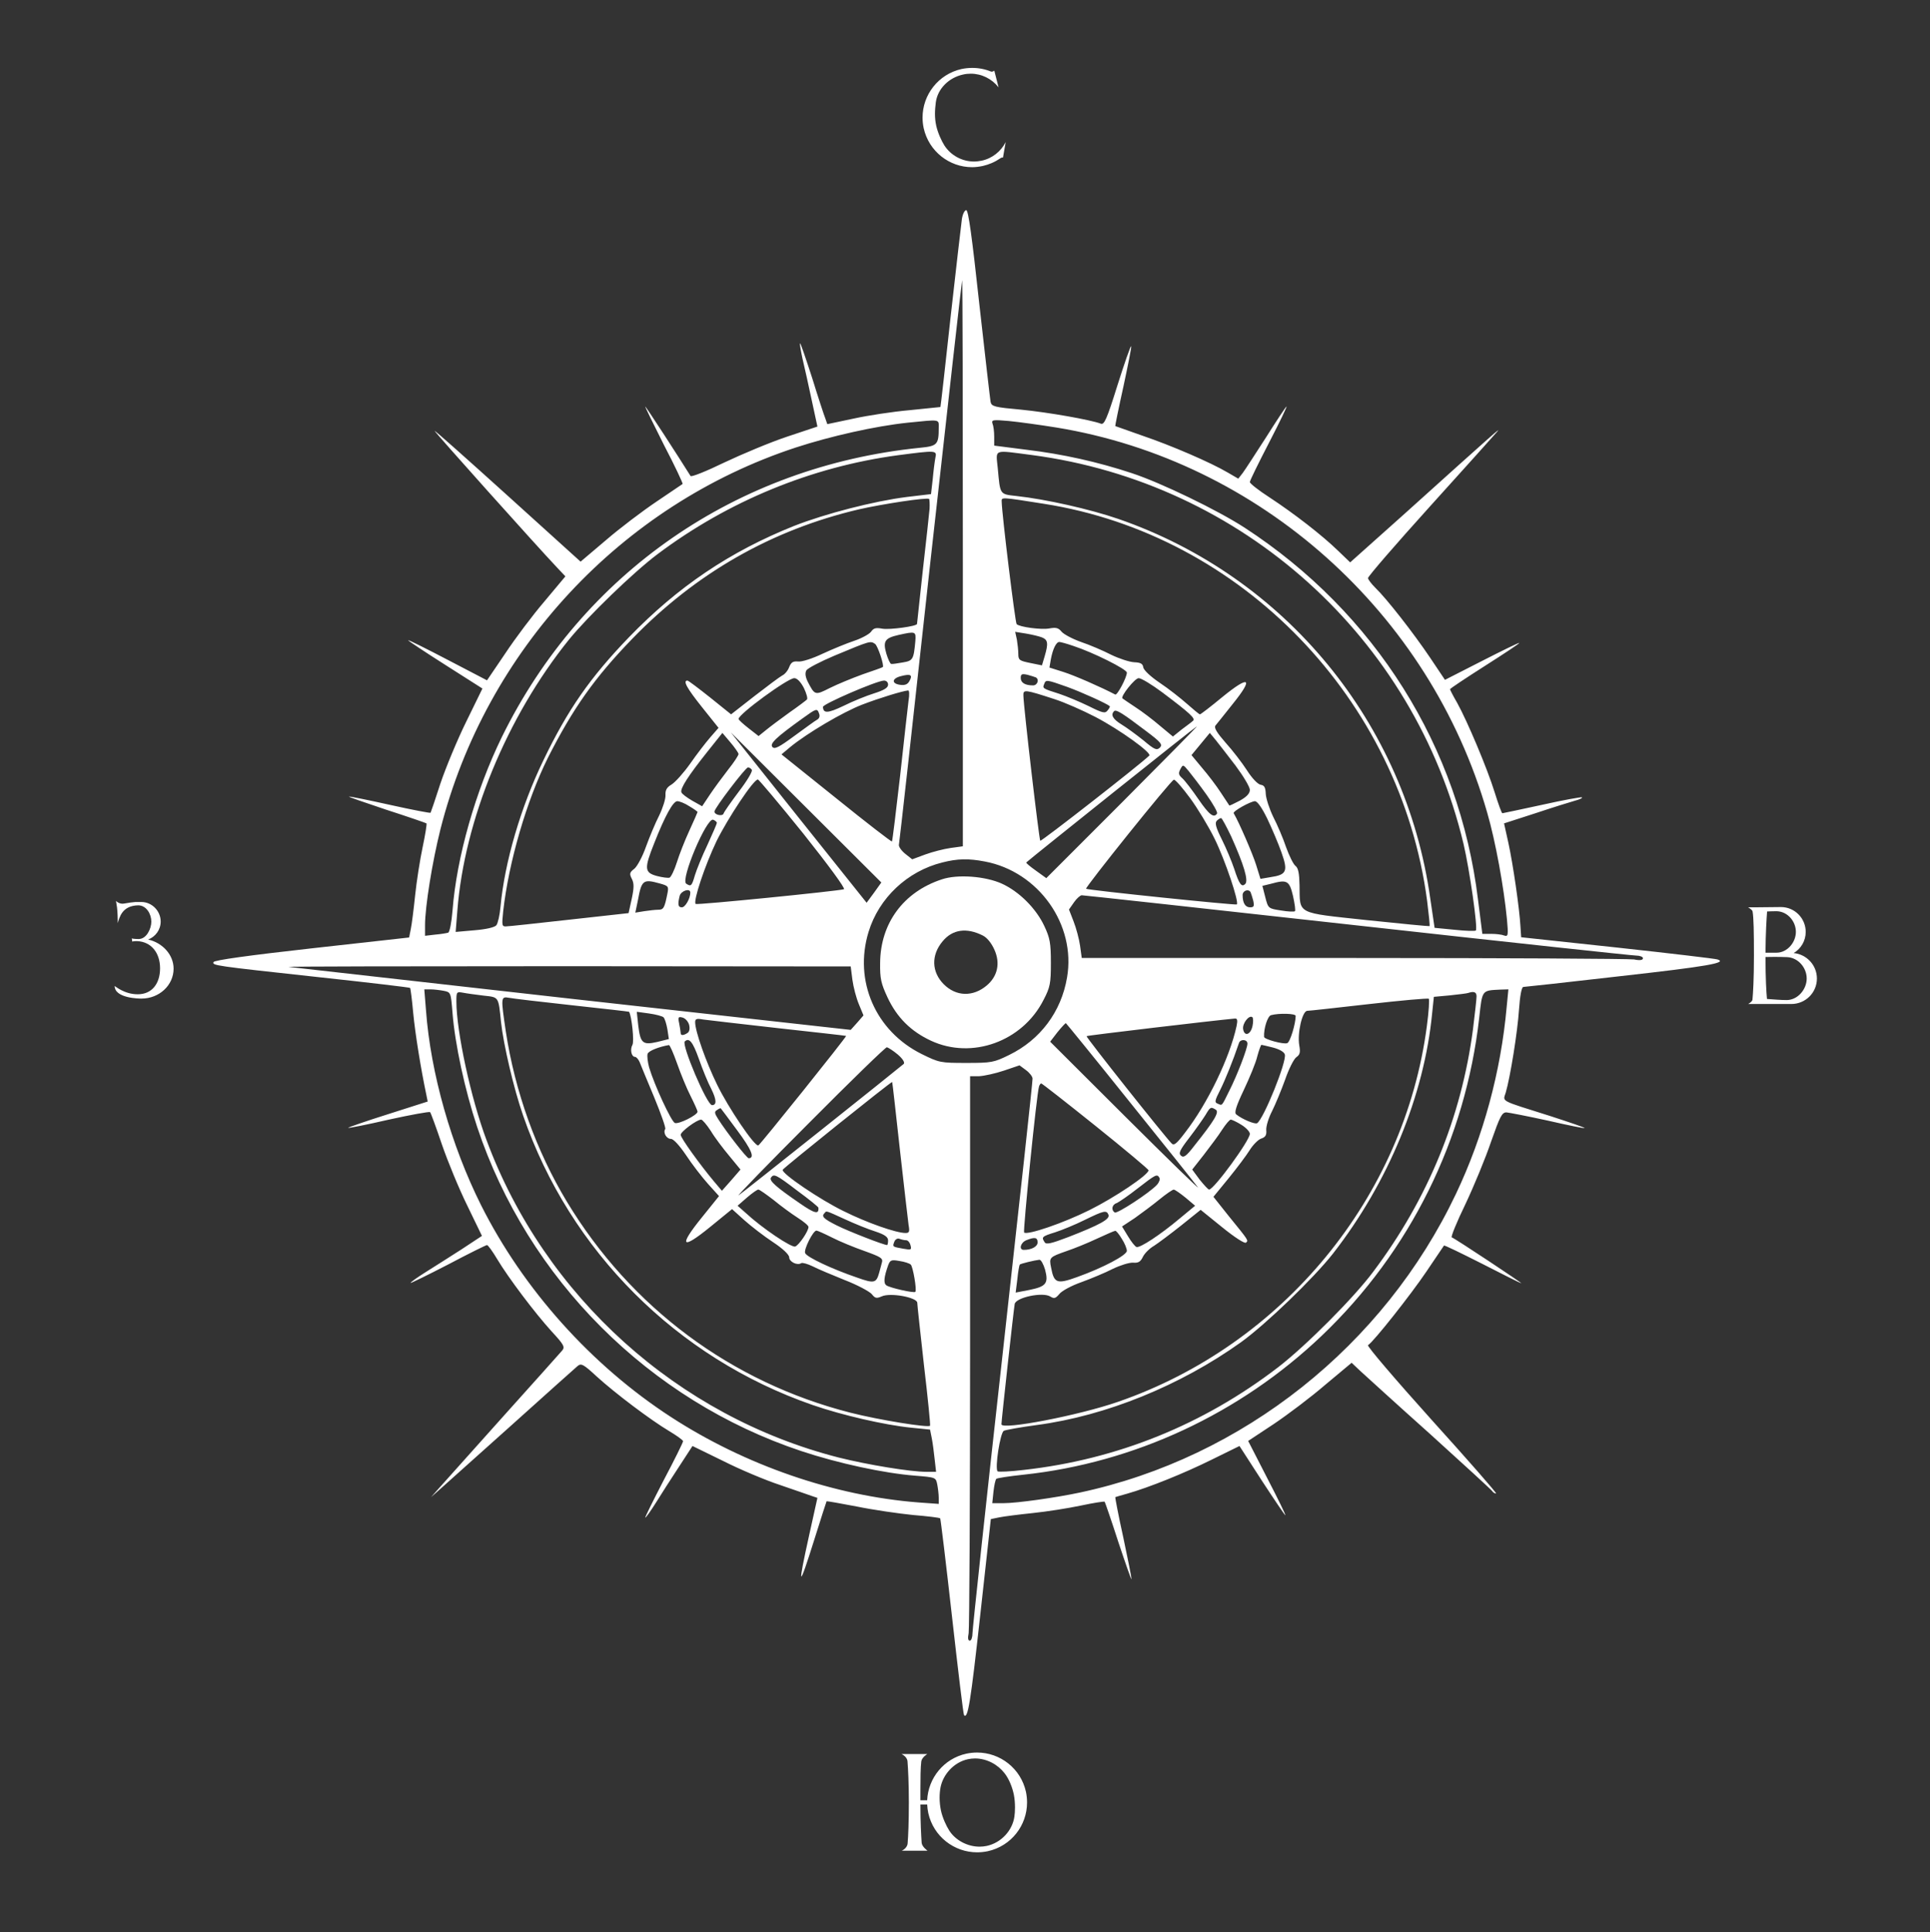<?xml version="1.0" encoding="UTF-8"?> <svg xmlns="http://www.w3.org/2000/svg" width="1067" height="1068" viewBox="0 0 1067 1068" fill="none"><rect x="0" y="0" width="1067" height="1068" fill="#333333" stroke="none"/><path d="M517.376 56.504C517.104 58.68 516.9 60.788 516.9 62.896C516.9 65.072 517.104 67.18 517.58 69.424C518.464 73.436 520.504 77.856 522.136 80.44C525.672 85.88 531.86 89.28 538.524 89.28C539.884 89.28 541.312 89.076 542.74 88.804C548.724 87.512 553.416 83.568 556 78.536L554.504 87.104C554.164 86.968 553.552 87.104 553.008 87.512C550.152 89.484 546.888 90.912 543.352 91.728C541.38 92.136 539.408 92.408 537.436 92.408C524.788 92.408 513.5 83.636 510.644 70.784C510.236 68.812 510.032 66.908 510.032 65.004C510.032 52.356 518.804 41 531.588 38.144C533.56 37.736 535.532 37.532 537.504 37.532C541.108 37.532 544.644 38.212 547.908 39.572C548.18 39.708 549.472 39.504 549.676 38.96L552.056 48.276C548.384 43.584 542.74 40.728 536.688 40.728C535.26 40.728 533.832 40.864 532.404 41.204C524.584 42.904 518.396 49.024 517.376 56.504Z" fill="white"></path><path d="M968.916 503.796C968.712 502.708 966.4 501.484 966.4 501.484H971.364L984.624 501.348C992.172 501.348 998.292 507.536 998.292 515.084C998.292 520.048 995.64 524.4 991.628 526.78C998.836 527.46 1004.48 533.512 1004.48 540.856C1004.48 548.676 998.156 554.932 990.336 554.932H966.468C966.468 554.932 968.712 553.708 968.848 552.552C969.188 548.948 969.664 541.128 969.664 528.276C969.664 515.492 969.528 507.264 968.916 503.796ZM998.836 540.856C998.836 534.804 994.076 529.296 988.024 529.024C986.188 528.956 983.672 528.888 981.156 528.888C979.388 528.888 977.62 528.956 976.056 528.956C976.056 540.924 976.532 548.472 976.872 552.144C980.476 552.416 984.76 552.756 987.752 552.756C993.804 552.756 998.836 546.908 998.836 540.856ZM982.516 503.66H981.088C979.728 503.66 978.3 503.728 976.94 503.796C976.668 507.468 976.124 515.56 976.056 526.576H982.176C988.024 526.576 992.852 520.932 992.852 515.084C992.852 509.236 988.296 503.932 982.516 503.66Z" fill="white"></path><path d="M520.004 987.776C519.664 989.476 519.46 991.516 519.46 993.624C519.46 996.004 519.732 998.452 520.208 1000.76C521.092 1004.78 523.2 1009.33 524.832 1011.85C528.164 1017.02 534.692 1020.69 541.56 1020.69C542.852 1020.69 544.212 1020.55 545.504 1020.28C553.664 1018.51 559.716 1011.64 560.804 1004.16C561.008 1002.8 561.144 1000.97 561.144 998.996C561.144 996.684 560.94 994.236 560.532 992.06C559.648 987.708 557.812 983.22 555.364 980.092C551.692 975.332 545.572 971.932 539.044 971.932C537.752 971.932 536.46 972.068 535.168 972.34C527.28 974.04 521.432 980.772 520.004 987.776ZM512.592 997.364H508.852C508.852 1007.43 509.26 1014.43 509.532 1018.51C509.736 1020.82 512.796 1022.93 512.796 1022.93H498.516C498.516 1022.93 501.508 1021.71 501.78 1018.92C502.12 1014.77 502.46 1007.29 502.46 996.208C502.46 985.736 502.052 977.848 501.712 973.496C501.44 970.776 498.38 969.484 498.38 969.484H512.66C512.66 969.484 509.6 971.32 509.328 973.632C508.92 976.828 508.852 983.016 508.852 989.816V995.052H512.592C513.136 982.812 521.772 972 534.284 969.28C536.256 968.872 538.228 968.668 540.2 968.668C552.916 968.668 564.34 977.44 567.196 990.36C567.604 992.332 567.808 994.304 567.808 996.276C567.808 1008.99 559.036 1020.35 546.116 1023.2C544.144 1023.61 542.172 1023.82 540.2 1023.82C527.484 1023.82 516.06 1015.04 513.204 1002.12C512.864 1000.49 512.66 998.928 512.592 997.364Z" fill="white"></path><path d="M81.896 519.292C89.784 521.06 95.972 527.656 95.972 535.408C95.972 544.588 88.016 551.932 78.224 551.932H77.952C77 551.932 63.4 551.796 63.4 544.996C63.604 544.996 68.704 549.552 76.048 549.552H76.184C84.072 549.552 88.492 543.568 88.492 535.204C88.492 526.772 83.732 520.516 75.776 520.176H75.3C73.736 520.176 73.124 520.448 73.124 520.448C73.124 520.448 72.852 518.816 72.852 518.68C72.852 518.68 73.736 519.02 76.66 519.02C81.08 519.02 83.664 513.172 83.664 509.432C83.664 505.216 80.944 500.388 76.388 500.388C67.412 500.592 66.052 507.12 65.1 510.248V509.568C65.1 508.004 65.032 504.196 64.692 501.544C64.352 498.824 64.08 497.94 64.08 497.94C64.08 497.94 65.508 499.504 67.82 499.504C68.16 499.504 68.5 499.436 68.908 499.368C70.948 498.96 73.328 498.688 74.892 498.552H74.96H75.776H76.116H76.184H78.156C84.004 498.552 88.832 503.516 88.832 509.364C88.832 513.92 85.908 517.796 81.896 519.292Z" fill="white"></path><path d="M531.779 121.1C531.379 123.9 528.579 148.3 525.512 175.5C522.579 202.567 520.045 224.833 519.912 224.967C519.779 224.967 512.179 225.767 502.979 226.7C493.779 227.5 479.779 229.633 471.912 231.367L457.379 234.433L456.312 231.367C455.645 229.767 452.312 219.633 448.979 208.833C445.512 198.167 442.579 189.5 442.312 189.767C442.045 190.033 442.712 193.767 443.645 198.167C444.712 202.567 446.979 212.833 448.712 220.967L451.912 235.767L435.112 241.367C425.912 244.433 410.312 250.967 400.445 255.633C390.312 260.567 382.179 263.767 381.779 263.1C375.112 252.433 356.979 224.433 356.712 224.7C356.579 224.833 361.245 234.433 367.112 246.033C373.112 257.5 377.645 267.233 377.379 267.5C377.245 267.633 370.712 272.033 362.979 277.233C355.245 282.433 342.712 291.9 334.979 298.567L320.979 310.433L280.579 273.9C258.445 253.9 240.312 237.767 240.312 238.167C240.312 238.833 296.312 301.367 308.045 313.767L312.579 318.567L300.979 332.433C294.579 339.9 284.845 352.833 279.379 361.1L269.245 376.033L247.512 364.7C235.512 358.433 225.645 353.5 225.645 353.9C225.645 354.167 234.845 360.3 246.179 367.5L266.712 380.567L257.779 398.833C252.845 408.833 246.445 424.3 243.512 432.967C240.712 441.633 238.179 449.1 238.045 449.233C237.912 449.5 228.045 447.633 216.045 444.967C204.045 442.3 193.645 440.167 192.979 440.3C192.179 440.3 201.379 443.5 213.379 447.5C225.379 451.367 235.379 454.833 235.779 455.1C236.045 455.5 235.112 461.367 233.645 468.3C232.179 475.233 230.312 487.1 229.512 494.833C228.712 502.567 227.645 510.967 227.112 513.5L226.179 518.167L172.312 524.167C137.779 528.033 118.312 530.7 118.045 531.767C117.379 533.633 117.912 533.767 176.845 540.167C204.045 543.1 226.445 545.767 226.712 546.033C226.979 546.3 227.779 552.567 228.445 559.9C229.512 571.233 232.712 590.967 235.645 604.833L236.445 608.833L214.312 615.9C202.045 619.767 192.179 623.233 192.445 623.367C192.712 623.633 202.845 621.633 214.979 618.833C227.112 616.167 237.379 614.3 237.779 614.7C238.179 615.1 241.112 623.1 244.312 632.567C247.512 641.9 253.779 657.1 258.312 666.3L266.445 683.1L255.112 690.567C248.845 694.567 239.912 700.3 235.379 703.1C230.712 706.033 226.979 708.7 226.979 709.1C226.979 709.367 236.312 704.833 247.645 698.967C258.979 692.967 268.712 688.167 269.245 688.167C269.779 688.167 272.312 691.633 274.845 695.9C280.979 706.167 295.645 725.633 304.979 735.9C311.912 743.367 312.445 744.567 310.712 746.567C309.645 747.767 294.845 764.433 277.645 783.5C260.579 802.567 244.712 820.3 242.445 822.833L238.312 827.5L242.979 823.367C245.512 821.1 263.245 805.233 282.312 788.167C301.379 770.967 318.045 756.167 319.245 755.1C321.245 753.367 322.445 753.9 329.912 760.833C340.179 770.167 359.645 784.833 369.912 790.967C374.179 793.5 377.645 796.033 377.645 796.567C377.645 797.233 372.845 806.967 366.845 818.3C360.979 829.633 356.445 838.833 356.712 838.833C357.112 838.833 359.779 835.1 362.712 830.433C365.512 825.9 371.245 816.967 375.379 810.7L382.845 799.233L399.779 807.5C408.979 812.167 423.245 818.167 431.379 820.833C439.645 823.633 447.512 826.433 449.112 826.967L451.912 827.9L447.512 847.767C440.712 878.433 441.379 879.1 450.445 850.167C453.912 839.1 456.845 830.033 456.979 829.767C457.112 829.633 464.712 830.967 473.779 832.7C482.845 834.567 496.845 836.567 504.712 837.367C512.712 838.033 519.512 838.833 519.779 839.233C520.045 839.5 522.979 863.9 526.312 893.5C529.645 923.1 532.579 947.633 532.979 948.033C535.112 950.167 536.579 941.1 541.912 892.833L547.779 839.633L552.312 838.7C554.845 838.167 563.245 837.1 570.979 836.3C578.712 835.5 590.579 833.633 597.512 832.167C604.445 830.7 610.312 829.767 610.712 830.033C610.979 830.433 614.445 840.433 618.312 852.433C622.312 864.433 625.512 873.5 625.512 872.833C625.645 872.033 623.512 861.633 620.979 849.633C618.312 837.633 616.445 827.633 616.579 827.5C616.845 827.367 619.645 826.567 622.979 825.633C635.245 822.167 654.712 814.3 669.779 806.833L685.245 799.233L697.645 818.433C704.445 828.833 710.312 837.5 710.579 837.5C710.979 837.5 706.445 828.3 700.579 816.967L690.045 796.433L704.179 787.1C711.912 781.9 724.845 772.167 732.712 765.367L747.245 753.233L752.045 757.767C754.845 760.3 772.045 776.033 790.579 792.567C808.979 809.233 824.445 823.367 824.979 824.167C825.379 824.833 826.312 825.5 827.112 825.5C827.779 825.5 811.779 807.233 791.645 784.967C771.512 762.567 755.512 743.9 756.312 743.5C759.379 741.633 780.045 715.5 788.579 702.833C793.779 695.1 798.179 688.7 798.312 688.433C798.579 688.167 807.912 692.7 819.245 698.433C830.445 704.167 840.179 709.1 840.979 709.233C842.445 709.767 804.312 684.433 802.579 683.9C802.045 683.633 805.379 675.367 810.179 665.5C814.845 655.633 821.245 640.167 824.312 631.1C829.245 617.1 830.312 614.833 832.845 614.833C834.312 614.967 844.712 616.967 855.645 619.367C866.712 621.9 875.779 623.767 876.045 623.5C876.312 623.233 867.645 620.3 856.979 616.833C828.712 607.9 830.845 609.1 832.445 603.9C834.979 595.233 838.979 570.3 839.779 558.033C840.312 550.3 841.245 545.5 842.179 545.5C842.979 545.5 867.245 542.833 896.179 539.5C943.779 534.167 955.245 532.167 949.512 530.3C948.445 529.9 923.645 526.967 894.312 523.767L840.979 518.033L840.579 512.033C840.045 502.167 836.445 477.5 833.912 465.9L831.512 455.1L848.845 449.5C858.445 446.3 868.312 443.233 870.712 442.567C873.245 441.9 874.979 441.1 874.579 440.7C874.312 440.433 864.445 442.167 852.579 444.833C840.845 447.367 830.845 449.5 830.579 449.5C830.179 449.5 828.312 444.3 826.312 437.9C822.179 424.567 811.245 398.7 805.645 388.567C803.379 384.7 801.645 381.233 801.645 380.967C801.645 380.567 810.312 374.833 820.979 368.033C831.645 361.233 840.179 355.633 839.912 355.367C839.779 355.1 830.445 359.633 819.245 365.367L798.845 375.767L790.712 363.633C781.379 349.767 766.445 330.7 760.445 324.967C758.179 322.7 756.312 320.3 756.312 319.5C756.312 318.567 771.645 300.833 790.445 280.033C809.245 259.233 825.912 240.7 827.512 238.833C830.445 235.5 827.379 238.167 776.445 284.033L746.445 310.833L739.779 304.433C730.845 295.767 715.512 283.9 701.912 274.967C695.912 271.1 690.979 267.233 690.979 266.433C690.979 265.633 695.779 255.9 701.645 244.567C707.512 233.233 711.779 224.3 711.245 224.7C710.712 224.967 705.645 232.7 699.912 241.767C694.045 250.833 688.312 259.767 686.979 261.5L684.579 264.567L678.845 261.233C669.379 255.633 647.379 246.167 631.645 240.833C623.645 238.033 616.845 235.633 616.579 235.5C616.445 235.367 618.445 225.5 621.112 213.5C623.645 201.633 625.645 191.767 625.379 191.367C624.979 191.1 621.645 200.833 617.779 212.967C611.912 231.767 610.445 234.967 608.579 234.167C602.979 232.033 579.512 227.9 564.579 226.433C549.912 225.1 548.179 224.7 547.645 222.167C547.379 220.7 544.579 196.3 541.379 167.767C537.379 130.967 535.379 116.167 534.179 116.167C533.245 116.167 532.179 118.433 531.779 121.1ZM532.312 311.367V467.767L525.512 468.7C521.779 469.233 515.512 470.833 511.512 472.3L504.312 474.967L500.445 471.9C498.312 470.167 496.712 467.9 496.979 466.833C497.245 465.767 505.112 395.1 514.445 309.767C523.912 224.567 531.779 154.833 531.912 154.833C532.179 154.833 532.312 225.233 532.312 311.367ZM518.979 236.433C518.979 245.767 518.179 246.567 508.579 247.5C407.245 257.767 322.045 316.7 277.512 407.233C262.845 437.233 252.445 473.9 250.179 503.233C249.645 509.9 248.579 515.233 247.779 515.5C246.979 515.767 243.779 516.3 240.712 516.567L234.979 517.233V511.367C234.979 501.233 238.979 476.3 243.512 458.3C268.579 359.5 343.379 279.1 439.912 247.367C459.112 241.1 483.912 235.5 501.779 233.633C520.179 231.767 518.979 231.633 518.979 236.433ZM584.045 236.3C696.445 254.7 790.445 338.567 822.179 449.1C826.845 465.1 831.379 490.3 833.112 508.033C833.912 516.967 833.779 517.767 831.645 517.1C830.445 516.567 827.245 516.167 824.445 516.167H819.512L817.112 497.233C806.845 412.7 760.179 338.567 688.045 291.633C673.245 282.033 641.912 266.833 625.645 261.5C607.112 255.367 587.512 250.967 567.379 248.567L549.645 246.3V241.367C549.645 238.567 549.245 235.367 548.712 234.167C548.045 232.033 548.845 231.9 557.779 232.7C563.245 233.233 574.979 234.833 584.045 236.3ZM517.112 253.1C516.712 255.233 516.045 260.433 515.645 264.967L514.712 273.1L501.245 274.7C483.245 276.967 456.312 283.9 438.979 290.7C403.645 304.833 374.845 324.167 347.645 352.3C326.312 374.433 313.912 392.167 300.445 420.167C287.912 446.033 278.979 476.567 276.712 501.1C276.312 505.767 275.245 510.3 274.445 511.367C273.512 512.567 268.845 513.633 262.445 514.167L251.912 515.1L252.845 503.367C256.712 453.233 280.179 396.167 314.579 353.5C325.112 340.567 350.179 316.3 363.512 306.3C402.579 276.967 448.712 258.033 496.312 251.633C517.779 248.833 518.045 248.833 517.112 253.1ZM570.445 251.5C686.845 266.833 781.912 352.433 809.112 466.433C812.445 480.567 817.112 513.1 815.912 514.3C815.512 514.7 810.312 514.567 804.179 513.9L793.112 512.833L790.712 496.567C777.112 399.633 710.579 318.7 618.312 286.833C602.445 281.367 577.912 275.9 562.045 274.167C552.579 273.1 552.979 273.633 551.645 259.1C550.579 247.9 548.579 248.7 570.445 251.5ZM513.912 281.233C513.645 283.9 512.045 299.233 510.179 315.233C508.445 331.233 506.979 344.567 506.979 344.833C506.979 346.167 491.912 348.167 487.912 347.5C484.179 346.833 482.979 347.1 481.512 349.233C480.445 350.567 476.312 352.833 472.312 354.167C468.312 355.5 460.445 358.7 454.979 361.233C449.379 363.9 443.379 365.9 441.245 365.633C438.445 365.367 437.379 366.033 436.312 368.7C435.645 370.567 433.912 372.7 432.445 373.367C430.979 374.167 424.045 379.367 416.979 384.833L404.179 394.833L392.579 385.5C386.179 380.433 380.579 376.167 380.045 376.167C377.379 376.167 379.779 380.433 388.179 390.967L397.245 402.3L392.712 407.5C390.179 410.433 385.112 416.967 381.512 422.167C377.912 427.233 373.245 432.433 371.245 433.633C368.579 435.233 367.779 436.7 367.912 439.5C368.045 441.5 366.445 446.567 364.445 450.7C362.312 454.833 359.112 462.567 357.112 468.033C355.245 473.367 352.312 478.833 350.712 480.167C348.045 482.167 347.912 482.967 349.245 485.633C350.579 488.167 350.579 490.567 349.245 496.833L347.512 504.7L314.979 508.3C296.979 510.3 281.245 512.033 279.779 512.033C277.512 512.167 277.379 511.5 278.179 503.767C281.245 476.433 291.112 442.567 302.979 418.7C316.712 391.633 328.579 374.7 349.645 352.967C384.712 316.833 426.579 292.833 474.979 281.5C487.912 278.567 512.445 274.833 513.645 275.767C513.912 276.033 514.045 278.567 513.912 281.233ZM576.979 278.433C686.445 295.5 774.312 386.567 788.979 497.9C789.912 505.367 790.579 511.633 790.312 511.9C790.179 512.033 774.579 510.567 755.645 508.567C716.179 504.3 718.712 505.633 718.445 489.233C718.312 482.833 717.779 479.767 716.179 478.567C714.979 477.633 712.712 472.967 710.979 468.167C709.379 463.367 706.179 455.9 703.912 451.5C701.779 447.1 699.912 441.367 699.779 438.833C699.645 435.233 698.979 434.033 696.979 433.767C695.379 433.5 692.179 430.167 689.379 425.767C686.712 421.633 681.379 414.7 677.512 410.433C672.845 405.1 671.112 402.3 671.912 401.1C672.579 400.3 676.979 394.833 681.512 389.1C693.245 374.567 690.845 372.967 675.645 385.367C669.379 390.567 663.779 394.833 663.379 394.833C662.979 394.833 659.779 392.167 656.312 389.1C652.712 385.9 645.912 380.567 641.112 377.367C636.179 374.033 632.312 370.433 632.045 368.833C631.779 366.833 630.579 366.167 626.979 366.033C624.445 365.9 618.712 364.033 614.312 361.9C609.912 359.633 602.445 356.433 597.645 354.833C592.845 353.1 588.045 350.567 586.845 349.1C585.112 346.967 583.779 346.7 580.045 347.367C575.512 348.167 563.645 346.567 562.045 344.967C561.245 344.167 553.912 284.3 553.779 277.233C553.645 274.7 553.379 274.7 576.979 278.433ZM506.045 354.433C505.112 364.567 504.712 365.233 498.979 366.167C496.045 366.7 493.245 367.1 492.712 366.967C492.179 366.967 490.979 364.433 490.045 361.367C488.045 354.433 489.112 352.7 496.712 350.967C506.312 348.833 506.445 348.967 506.045 354.433ZM576.045 352.3C579.379 353.633 579.645 355.633 577.512 362.833L576.045 367.767L569.512 366.433C563.645 365.233 562.979 364.833 562.979 361.5C562.979 359.5 562.579 355.9 562.179 353.5L561.245 349.233L567.112 350.167C570.312 350.7 574.312 351.633 576.045 352.3ZM483.779 355.9C485.245 356.833 488.979 368.033 488.045 368.7C487.779 368.967 482.845 370.7 476.979 372.7C471.112 374.833 462.979 378.167 458.712 380.3C450.579 384.433 450.445 384.3 446.579 376.833C445.245 374.167 444.979 372.033 445.779 370.567C446.445 369.367 453.379 365.767 461.245 362.433C481.379 354.033 481.112 354.167 483.779 355.9ZM593.245 356.967C604.312 360.567 622.979 369.9 622.979 371.767C622.979 374.433 617.645 384.433 616.579 383.9C608.712 379.767 593.779 373.233 587.779 371.367L580.179 368.967L580.979 364.3C582.045 358.7 583.912 354.833 585.645 354.833C586.312 354.833 589.779 355.767 593.245 356.967ZM502.845 376.3C501.912 378.167 500.445 378.833 498.045 378.567C492.845 378.033 492.845 375.1 497.912 373.767C503.379 372.3 504.712 372.967 502.845 376.3ZM572.712 374.433C574.712 375.633 573.512 378.833 571.112 378.833C566.712 378.833 564.312 377.367 564.312 374.7C564.312 372.567 564.979 372.3 568.045 372.967C570.045 373.5 572.045 374.167 572.712 374.433ZM444.445 380.3C445.912 383.367 446.712 386.3 446.045 386.7C445.512 387.233 441.112 390.567 436.312 393.9C431.512 397.367 425.779 401.633 423.512 403.5L419.379 406.833L413.912 402.567C410.845 400.167 408.312 397.9 408.312 397.367C408.312 394.7 435.512 374.833 439.112 374.833C440.712 374.833 442.712 376.967 444.445 380.3ZM642.579 382.7C658.179 394.433 661.112 397.233 659.512 398.433C658.845 399.1 655.912 401.233 653.245 403.233L648.445 407.1L641.379 401.233C637.512 397.9 631.379 393.233 627.645 390.833C624.045 388.433 620.845 386.3 620.579 386.033C619.245 385.1 627.379 374.833 629.512 374.833C630.979 374.833 636.845 378.433 642.579 382.7ZM490.979 378.433C490.979 380.167 488.712 381.5 483.245 383.233C478.979 384.567 471.379 387.633 466.312 390.167C457.645 394.3 455.112 394.433 454.979 390.7C454.979 389.1 484.579 376.3 488.712 376.167C490.045 376.167 490.979 377.1 490.979 378.433ZM589.912 379.633C598.312 382.7 611.779 388.833 613.512 390.3C613.779 390.567 613.245 391.633 612.312 392.7C610.979 394.433 609.645 394.167 601.912 390.3C596.979 387.9 589.645 384.833 585.645 383.5C576.312 380.567 576.312 380.433 577.245 378.167C578.179 375.5 578.579 375.633 589.912 379.633ZM502.312 387.1C501.912 390.3 499.779 408.967 497.645 428.7C495.379 448.433 493.379 464.833 493.112 465.1C492.845 465.367 478.979 454.7 462.312 441.233L432.045 416.967L436.979 412.833C446.445 405.1 465.912 393.633 476.579 389.5C485.912 385.9 498.979 381.9 502.045 381.633C502.712 381.5 502.845 384.033 502.312 387.1ZM582.979 386.433C588.445 388.167 598.712 392.7 605.645 396.3C619.379 403.5 636.845 416.167 635.379 417.633C630.179 422.7 575.645 465.233 575.112 464.7C574.445 464.033 565.912 390.967 565.779 384.433C565.645 380.967 566.579 381.1 582.979 386.433ZM452.845 394.433C453.379 395.767 452.979 397.1 451.779 397.767C450.712 398.3 445.112 402.433 439.245 406.7C430.579 413.1 428.179 414.3 426.979 412.833C425.512 410.967 428.979 407.633 443.645 397.1C451.379 391.5 451.779 391.367 452.845 394.433ZM633.379 403.9C641.912 410.3 642.845 411.5 641.245 413.233C639.512 414.833 638.312 414.433 632.179 409.233C628.179 406.033 622.712 402.033 620.045 400.433C615.245 397.5 613.912 395.1 615.912 393.1C616.979 391.9 620.712 394.3 633.379 403.9ZM620.445 443.367L578.445 485.367L572.712 481.233C569.512 478.967 567.112 476.967 567.379 476.7C570.445 473.9 661.112 401.5 661.645 401.5C662.045 401.5 643.379 420.3 620.445 443.367ZM408.312 416.7C408.312 417.5 405.779 421.367 402.579 425.367C399.379 429.5 394.845 435.633 392.445 439.233L388.179 445.633L382.712 442.567C379.779 440.833 376.979 438.833 376.712 437.9C375.912 435.9 380.579 428.7 390.979 415.633L399.379 405.1L403.779 410.3C406.179 413.1 408.179 416.033 408.312 416.7ZM483.245 493.367L479.112 498.967L441.512 451.9L404.045 404.833L445.645 446.3L487.245 487.767L483.245 493.367ZM683.112 423.233C687.379 428.967 690.979 434.967 690.979 436.567C690.979 438.567 689.245 440.433 685.379 442.567C682.312 444.167 679.779 445.367 679.645 445.233C679.512 444.967 677.379 441.767 674.979 438.167C672.579 434.433 667.912 428.3 664.579 424.433L658.712 417.367L663.779 411.233L668.845 405.1L672.045 408.967C673.779 411.1 678.712 417.5 683.112 423.233ZM667.112 439.367C670.712 444.433 673.245 448.967 672.845 449.633C671.112 452.433 668.445 450.3 662.579 441.767C659.112 436.7 655.112 431.5 653.645 430.167C651.512 428.3 651.379 427.367 652.579 425.1C654.045 422.433 654.045 422.433 657.245 426.3C658.979 428.433 663.512 434.3 667.112 439.367ZM415.645 425.5C416.179 426.3 412.979 431.633 408.579 437.367C404.179 443.233 400.312 448.7 400.045 449.633C399.512 451.367 394.979 450.433 394.979 448.567C394.979 446.7 412.179 424.167 413.512 424.167C414.312 424.167 415.245 424.833 415.645 425.5ZM444.179 460.833C457.645 477.767 467.512 491.1 466.579 491.5C462.845 492.567 385.379 500.3 384.579 499.633C383.112 498.033 389.779 478.167 396.179 464.833C402.445 452.167 416.579 430.833 418.979 430.833C419.512 430.833 430.845 444.3 444.179 460.833ZM657.912 441.1C662.045 446.7 668.179 456.833 671.512 463.633C677.245 475.233 685.112 498.567 683.779 499.9C683.112 500.433 601.512 492.033 600.445 491.233C599.645 490.7 647.512 430.967 648.979 430.967C649.779 430.833 653.779 435.5 657.912 441.1ZM381.112 445.633C383.645 447.1 385.645 448.567 385.645 448.833C385.645 448.967 383.645 453.633 381.112 459.1C378.579 464.567 375.512 472.433 374.179 476.7C372.845 480.967 370.979 484.7 370.179 485.1C369.245 485.367 366.179 484.967 363.112 484.167C356.312 482.3 356.045 480.167 361.645 466.167C367.779 450.567 372.179 442.833 374.445 442.833C375.645 442.833 378.712 444.033 381.112 445.633ZM700.579 452.433C703.112 457.767 706.712 466.167 708.445 471.1C712.179 481.633 711.379 483.5 702.312 484.833L696.845 485.767L694.445 478.033C692.579 472.033 684.979 454.433 682.045 449.5C681.379 448.433 691.245 442.967 693.779 442.833C695.112 442.833 697.645 446.433 700.579 452.433ZM396.312 454.833C396.312 455.367 393.912 460.833 391.112 466.967C388.179 473.1 385.112 480.7 384.179 483.767C382.445 489.767 382.045 490.167 379.379 488.433C376.045 486.3 390.712 451.633 394.312 453.1C395.379 453.5 396.312 454.3 396.312 454.833ZM680.712 462.433C687.645 477.9 690.312 486.7 688.445 488.567C686.445 490.567 685.112 488.833 682.312 480.167C680.979 476.167 677.912 468.833 675.512 464.033C672.179 457.367 671.512 454.833 672.712 453.633C673.512 452.833 674.579 452.167 675.112 452.167C675.512 452.167 678.045 456.833 680.712 462.433ZM544.445 476.167C574.179 481.767 594.979 511.1 589.912 540.3C586.712 559.233 575.112 574.7 557.912 583.1C549.512 587.233 548.179 587.5 534.312 587.5C519.912 587.5 519.245 587.367 509.512 582.567C484.045 569.9 471.912 542.167 480.179 515.1C485.912 496.3 501.645 481.5 520.979 476.7C529.379 474.567 535.379 474.433 544.445 476.167ZM364.712 488.3C369.512 489.633 369.779 489.9 368.979 493.9C367.379 501.9 366.845 502.833 363.912 502.833C362.312 502.833 358.845 503.233 356.179 503.633L351.245 504.433L352.712 497.367C354.712 486.433 355.645 485.767 364.712 488.3ZM714.845 495.233C715.779 499.5 716.312 503.233 715.912 503.633C715.512 504.033 712.045 503.9 708.179 503.233C701.245 502.167 701.112 502.167 699.512 495.9L697.912 489.633L702.845 488.433C711.512 486.033 712.845 486.7 714.845 495.233ZM381.645 493.367C381.645 496.567 378.845 501.5 376.979 501.5C374.845 501.5 374.579 499.9 375.779 495.1C376.579 492.3 381.645 490.7 381.645 493.367ZM691.379 493.1C691.645 493.767 692.312 495.767 692.845 497.767C693.512 500.833 693.245 501.5 691.112 501.5C688.445 501.5 686.979 499.1 686.979 494.7C686.979 492.3 690.179 491.1 691.379 493.1ZM750.312 511.5C833.112 520.7 902.579 528.167 904.579 528.167C906.579 528.167 908.312 528.833 908.312 529.633C908.312 530.7 906.579 530.967 903.379 530.3C900.579 529.9 830.712 529.5 748.179 529.5H598.045L597.112 522.7C596.579 518.967 594.979 512.967 593.512 509.233L590.979 502.7L593.779 498.7C595.245 496.567 597.245 494.833 598.045 494.833C598.979 494.833 667.379 502.3 750.312 511.5ZM471.245 541.5C471.779 545.5 473.379 551.633 474.845 555.1L477.379 561.233L473.912 565.233L470.312 569.233L316.979 552.167C232.712 542.7 161.912 534.7 159.645 534.433C157.512 534.167 226.445 534.033 312.979 534.033L470.312 534.167L471.245 541.5ZM245.245 547.633C249.245 548.433 249.245 548.433 250.179 559.9C251.512 576.967 256.979 602.433 263.779 622.833C291.779 706.967 358.845 774.033 442.979 802.033C463.379 808.833 488.845 814.3 505.912 815.633C517.379 816.567 517.379 816.567 518.179 820.567C518.579 822.7 518.979 826.033 518.979 827.9V831.233L507.779 830.433C461.245 826.833 412.045 809.9 370.979 783.233C326.979 754.7 289.245 712.567 265.912 666.033C249.512 633.233 238.045 593.1 235.512 558.433L234.579 546.833H237.912C239.779 546.833 243.112 547.233 245.245 547.633ZM832.979 556.433C829.779 592.3 820.045 628.033 804.979 659.767C765.112 743.767 687.112 805.767 596.979 824.967C583.912 827.767 562.179 830.833 554.845 830.833H548.579L549.245 824.433C549.645 820.967 550.312 817.767 550.845 817.367C551.245 816.967 558.045 815.9 565.779 815.1C627.112 808.567 685.512 781.367 730.712 738.3C779.645 691.633 810.179 629.767 817.779 562.567C819.512 546.967 819.112 547.5 829.512 546.967L833.912 546.833L832.979 556.433ZM267.379 550.3C275.912 551.233 275.512 550.7 276.979 564.833C278.312 577.233 284.045 601.9 289.245 616.7C315.112 691.5 374.179 750.567 449.245 776.567C465.379 782.167 489.112 787.633 503.645 789.1L514.179 790.167L515.112 794.833C515.645 797.367 516.312 802.7 516.712 806.433L517.512 813.5H512.045C503.379 813.5 479.779 809.633 463.779 805.633C374.845 782.967 301.112 716.7 268.979 630.167C260.312 607.1 252.312 570.033 252.312 553.5C252.312 548.167 252.445 548.033 256.045 548.7C258.045 549.1 263.112 549.767 267.379 550.3ZM816.312 550.7C816.312 552.167 815.379 560.433 814.312 569.1C807.912 617.5 789.512 662.567 759.245 702.833C748.579 717.233 721.779 744.033 706.712 755.633C665.245 787.5 617.512 806.7 566.179 812.433C558.579 813.367 552.045 813.633 551.512 813.233C549.912 811.5 552.979 791.767 554.979 790.833C556.045 790.3 564.312 788.833 573.245 787.633C611.379 782.567 652.445 765.9 686.045 741.9C699.912 731.9 726.312 706.433 736.979 692.833C767.512 653.633 787.379 605.633 791.779 559.9L792.712 550.967L801.512 550.167C806.312 549.633 810.979 549.1 811.645 548.833C814.845 547.767 816.312 548.3 816.312 550.7ZM316.312 555.633C333.512 557.5 347.645 559.1 347.779 559.233C349.245 561.633 350.712 575.633 349.645 577.5C348.179 580.167 349.112 584.167 351.112 584.167C351.779 584.167 352.979 585.5 353.645 587.1C354.312 588.833 357.912 597.5 361.645 606.433C365.379 615.5 368.179 623.367 367.779 624.033C366.445 626.033 368.445 629.5 370.979 629.5C372.312 629.5 375.645 633.1 379.245 638.433C382.579 643.5 388.045 650.567 391.379 654.3L397.512 661.1L388.179 672.7C374.979 688.967 376.712 691.1 392.445 678.3L404.712 668.3L411.512 674.433C415.245 677.767 422.312 683.233 427.379 686.567C432.845 690.167 436.312 693.5 436.312 694.967C436.312 697.367 440.712 699.633 442.979 698.167C443.645 697.767 446.445 698.567 449.245 699.9C452.045 701.367 460.045 704.7 466.979 707.5C473.912 710.167 480.579 713.767 481.912 715.233C483.779 717.633 484.579 717.767 487.379 716.567C492.179 714.3 506.979 717.1 507.112 720.033C507.112 721.233 508.845 736.833 510.845 754.833C512.979 772.833 514.445 787.767 514.179 788.033C513.112 789.233 485.912 784.833 470.179 780.833C404.312 764.033 348.712 722.7 313.379 664.167C296.445 636.033 284.712 603.367 279.645 570.167C276.845 551.233 276.845 550.7 281.379 551.5C283.379 551.9 299.112 553.767 316.312 555.633ZM788.845 567.1C776.445 661.767 709.245 743.367 618.045 774.833C596.579 782.3 553.645 790.567 553.645 787.233C553.645 785.1 560.445 723.5 560.979 720.7C561.779 717.1 576.312 714.033 580.579 716.567C582.712 717.9 583.512 717.767 585.645 715.233C586.979 713.5 592.445 710.567 597.779 708.7C603.245 706.7 610.979 703.5 615.112 701.367C619.245 699.367 624.312 697.767 626.445 697.9C629.379 698.167 630.579 697.367 631.912 694.567C632.845 692.7 635.645 689.9 638.045 688.567C640.312 687.1 647.112 682.033 652.979 677.367L663.779 668.7L675.645 678.3C682.712 684.033 688.179 687.5 688.845 686.833C690.179 685.5 690.712 686.167 679.112 671.9L670.845 661.5L679.245 651.233C683.912 645.5 689.112 638.567 690.845 635.767C692.579 632.967 695.379 630.033 697.112 629.367C699.645 628.567 700.312 627.367 700.045 624.567C699.912 622.433 701.379 617.767 703.245 614.167C705.112 610.433 708.312 602.7 710.445 596.833C712.445 590.967 715.245 585.367 716.712 584.3C718.712 582.967 718.979 581.5 718.312 577.9C717.112 571.233 719.912 558.833 722.712 558.7C723.912 558.7 739.379 556.967 756.979 554.967C774.579 552.967 789.379 551.633 789.912 552.033C790.312 552.433 789.912 559.233 788.845 567.1ZM366.845 562.3C367.512 562.967 368.445 565.9 368.979 568.967L369.779 574.3L363.379 575.9C355.245 577.767 354.045 576.567 352.845 566.7L352.045 559.233L358.845 560.167C362.579 560.7 366.179 561.633 366.845 562.3ZM716.312 561.5C716.312 565.767 713.245 576.033 711.645 576.567C709.645 577.367 698.845 574.433 698.845 573.1C698.579 568.433 700.845 561.5 702.712 561.1C707.112 559.9 716.312 560.167 716.312 561.5ZM380.979 566.433C381.512 568.7 381.112 570.3 380.045 570.967C377.779 572.433 376.312 572.433 376.312 570.967C376.312 570.3 375.912 568.033 375.512 565.767C374.712 562.167 374.979 561.767 377.379 562.433C378.845 562.833 380.445 564.567 380.979 566.433ZM692.445 567.1C691.379 572.033 687.912 573.1 687.245 568.7C686.845 565.633 690.445 560.967 692.312 562.167C692.845 562.433 692.979 564.7 692.445 567.1ZM430.312 568.3C450.845 570.567 467.645 572.433 467.779 572.567C468.179 572.967 420.179 632.833 419.245 633.1C417.245 633.9 402.579 612.167 396.445 599.5C390.312 586.967 384.312 570.033 384.312 564.967C384.312 563.1 385.245 562.833 388.712 563.5C390.979 563.767 409.779 566.033 430.312 568.3ZM683.645 567.1C679.912 584.433 667.645 609.9 655.245 625.9C650.312 632.433 648.979 633.367 647.645 631.9C643.379 627.5 600.179 573.1 600.712 572.7C600.979 572.3 671.112 564.033 682.712 562.967C684.045 562.833 684.312 563.9 683.645 567.1ZM624.579 609.1C643.912 633.1 660.845 654.3 662.179 656.167C663.512 658.033 645.779 640.7 622.579 617.633L580.579 575.767L584.579 570.567C586.845 567.767 588.979 565.5 589.245 565.5C589.379 565.5 605.379 585.1 624.579 609.1ZM386.312 585.1C388.312 590.833 391.379 598.433 393.245 601.9C396.179 607.9 396.312 610.833 393.645 610.833C390.845 610.833 376.712 577.5 378.579 575.633C380.979 573.367 382.979 575.767 386.312 585.1ZM689.645 576.833C689.645 579.5 684.045 594.167 679.645 602.833C675.245 611.767 675.779 611.1 673.245 610.033C671.379 609.367 671.512 608.433 674.579 602.433C677.379 596.833 681.645 586.3 684.979 576.433C685.779 574.167 689.645 574.433 689.645 576.833ZM374.312 587.767C376.312 593.5 379.645 601.633 381.779 605.767C383.912 610.033 385.645 613.9 385.645 614.433C385.645 616.3 375.245 621.5 373.112 620.7C371.112 619.9 361.779 599.767 358.845 589.9C358.045 586.833 357.645 583.5 358.045 582.433C358.579 580.833 364.312 578.567 369.779 577.633C370.312 577.5 372.312 582.167 374.312 587.767ZM703.645 578.967C707.245 579.9 709.912 581.367 710.312 582.833C711.512 586.567 698.579 618.567 694.979 620.833C693.779 621.5 686.845 618.7 683.379 615.9C682.312 614.967 683.379 611.367 687.645 602.433C690.845 595.633 694.312 587.367 695.112 583.767C696.045 580.3 697.112 577.5 697.379 577.5C697.645 577.5 700.445 578.167 703.645 578.967ZM496.312 582.833C499.112 585.233 500.312 587.233 499.645 588.033C495.779 591.367 410.045 659.633 408.312 660.7C407.245 661.233 424.845 643.1 447.645 620.3C470.312 597.5 489.512 578.833 490.312 578.833C490.979 578.967 493.779 580.7 496.312 582.833ZM570.845 596.167C570.979 597.233 563.512 665.633 554.312 748.3C545.112 830.833 537.645 900.3 537.645 902.7C537.645 904.967 536.979 906.833 536.179 906.833C535.112 906.833 534.979 905.367 535.512 902.7C535.912 900.433 536.312 830.167 536.312 746.7V594.833H541.379C544.045 594.7 550.179 593.367 554.979 591.767L563.645 588.833L567.245 591.5C569.245 592.967 570.845 595.1 570.845 596.167ZM497.512 635.5C499.779 656.033 502.045 674.833 502.312 677.1C502.979 680.833 502.712 681.5 500.579 681.5C495.512 681.5 479.379 675.9 466.312 669.367C453.645 663.233 431.912 648.567 432.712 646.567C432.979 645.633 492.845 597.633 493.245 598.033C493.379 598.167 495.245 614.967 497.512 635.5ZM605.645 622.3C621.779 635.233 634.979 646.3 634.979 646.833C634.979 649.367 616.045 662.033 602.312 668.833C587.912 676.033 567.912 682.833 566.179 681.233C565.512 680.433 573.112 604.433 574.445 600.433C574.712 599.633 575.245 598.833 575.645 598.833C576.045 598.833 589.512 609.367 605.645 622.3ZM407.512 624.7C415.379 635.233 417.512 640.167 413.912 640.167C412.845 640.167 401.645 625.767 396.979 618.433C394.979 615.233 394.845 614.433 396.445 613.5C397.379 612.833 398.312 612.433 398.445 612.567C398.579 612.7 402.712 618.167 407.512 624.7ZM672.179 613.367C674.179 614.7 671.379 619.367 660.312 633.233C655.912 638.967 654.445 640.033 652.979 638.833C651.379 637.5 652.179 635.767 657.512 628.833C661.112 624.167 665.112 618.433 666.445 616.3C669.112 611.767 669.379 611.633 672.179 613.367ZM392.979 625.1C395.112 628.7 399.779 634.833 403.245 638.967L409.379 646.433L404.312 652.3L399.112 658.167L394.712 652.967C387.112 643.9 376.312 628.967 376.312 627.233C376.312 625.5 385.245 618.833 387.645 618.833C388.312 618.833 390.712 621.633 392.979 625.1ZM686.179 621.633C688.845 623.233 690.979 625.5 690.979 626.7C690.979 630.3 671.112 657.5 668.445 657.5C667.912 657.5 665.645 654.967 663.245 652.033L659.112 646.433L665.512 638.3C668.979 633.767 673.645 627.633 675.645 624.433C677.645 621.367 679.779 618.833 680.445 618.833C680.979 618.833 683.645 620.033 686.179 621.633ZM440.845 658.167C447.245 662.833 452.445 667.1 452.445 667.5C452.845 671.367 450.445 670.833 442.179 665.1C428.979 656.033 425.245 652.7 426.179 650.967C427.779 648.567 428.979 649.1 440.845 658.167ZM640.979 650.967C641.512 651.633 640.845 653.5 639.645 654.833C635.645 659.233 617.645 670.967 616.312 670.167C614.179 668.833 614.712 665.767 617.379 664.967C618.579 664.433 623.912 660.833 628.979 656.833C638.979 649.1 639.645 648.7 640.979 650.967ZM427.645 663.233C431.512 666.433 437.512 670.833 440.845 672.967C444.179 675.1 446.979 677.367 446.979 678.167C446.979 680.433 441.779 688.167 439.645 688.967C437.645 689.767 421.379 678.833 412.445 670.567L407.779 666.433L412.979 661.9C415.779 659.5 418.579 657.5 419.245 657.5C419.912 657.5 423.645 660.167 427.645 663.233ZM655.512 662.033L660.712 666.433L652.179 673.5C641.379 682.567 630.179 689.9 628.312 689.233C627.512 688.967 625.379 686.3 623.645 683.367L620.312 677.9L627.379 673.233C631.112 670.567 637.245 666.033 640.979 662.967C644.579 660.033 648.179 657.5 648.979 657.5C649.645 657.633 652.579 659.633 655.512 662.033ZM467.112 673.9C472.579 676.433 480.179 679.5 484.045 680.7C489.245 682.433 490.979 683.767 490.979 685.633C490.979 686.967 490.712 688.167 490.445 688.167C488.579 688.167 469.112 680.567 462.712 677.367C455.245 673.633 453.912 672.3 455.912 670.433C456.979 669.233 456.045 668.833 467.112 673.9ZM612.845 671.5C613.645 673.9 608.045 676.967 590.579 683.767C581.112 687.367 578.312 688.033 577.512 686.567C575.645 683.767 576.045 683.367 583.379 681.1C587.112 679.9 594.579 676.833 599.645 674.3C610.312 669.1 611.779 668.7 612.845 671.5ZM460.045 684.033C464.179 686.167 472.312 689.5 478.045 691.5C487.245 694.833 488.312 695.5 487.512 698.033C487.112 699.5 486.445 702.033 486.045 703.5C484.445 709.233 483.245 709.5 473.912 706.167C460.179 701.5 445.912 694.833 445.112 692.567C444.312 690.567 449.512 680.167 451.379 680.167C451.912 680.167 455.779 681.9 460.045 684.033ZM620.179 684.7C621.779 687.1 622.979 690.167 622.979 691.367C622.979 693.767 609.912 700.7 595.379 705.9C584.312 709.9 582.712 709.233 581.112 700.7C579.912 694.967 580.179 694.833 589.645 691.5C593.645 690.167 601.245 687.1 606.312 684.7C611.512 682.3 616.045 680.3 616.579 680.3C616.979 680.167 618.712 682.167 620.179 684.7ZM500.979 685.5C501.912 685.5 502.979 686.7 503.379 688.3C504.045 690.833 503.779 690.967 499.245 690.167C493.245 689.1 493.379 689.1 494.445 686.3C494.979 684.967 496.179 684.3 497.245 684.7C498.312 685.1 499.912 685.5 500.979 685.5ZM573.645 686.7C573.645 688.967 570.312 690.833 566.045 690.833C563.112 690.833 564.179 686.833 567.379 685.5C572.045 683.633 573.645 683.9 573.645 686.7ZM503.512 698.967C504.712 700.033 506.979 713.1 506.045 714.033C505.245 714.833 491.779 711.767 490.045 710.433C488.312 709.233 488.712 705.767 491.112 699.1C492.179 696.433 492.845 696.167 497.245 696.967C500.045 697.367 502.845 698.3 503.512 698.967ZM577.779 701.767C579.779 709.367 578.312 711.1 569.112 712.967L561.512 714.433L562.445 706.967C562.845 702.833 563.512 699.233 563.779 698.967C564.179 698.433 572.045 696.567 574.579 696.3C575.512 696.167 576.845 698.7 577.779 701.767Z" fill="white"></path><path d="M520.712 486.033C499.512 492.967 486.712 510.3 486.579 532.3C486.445 540.833 487.112 543.633 490.579 551.1C495.779 562.3 503.512 570.033 514.712 575.233C537.379 585.767 565.379 575.633 576.979 552.567C580.579 545.633 580.979 543.5 580.979 532.167C580.979 521.233 580.445 518.433 577.379 511.9C572.845 502.167 563.512 492.833 553.912 488.433C544.845 484.3 529.379 483.1 520.712 486.033ZM543.379 517.1C545.779 518.3 548.179 521.367 549.779 524.967C553.112 532.433 551.512 539.633 545.512 544.7C537.912 551.1 528.579 550.833 521.779 544.033C514.979 537.233 514.712 527.9 521.112 520.3C526.579 513.633 534.445 512.567 543.379 517.1Z" fill="white"></path></svg> 